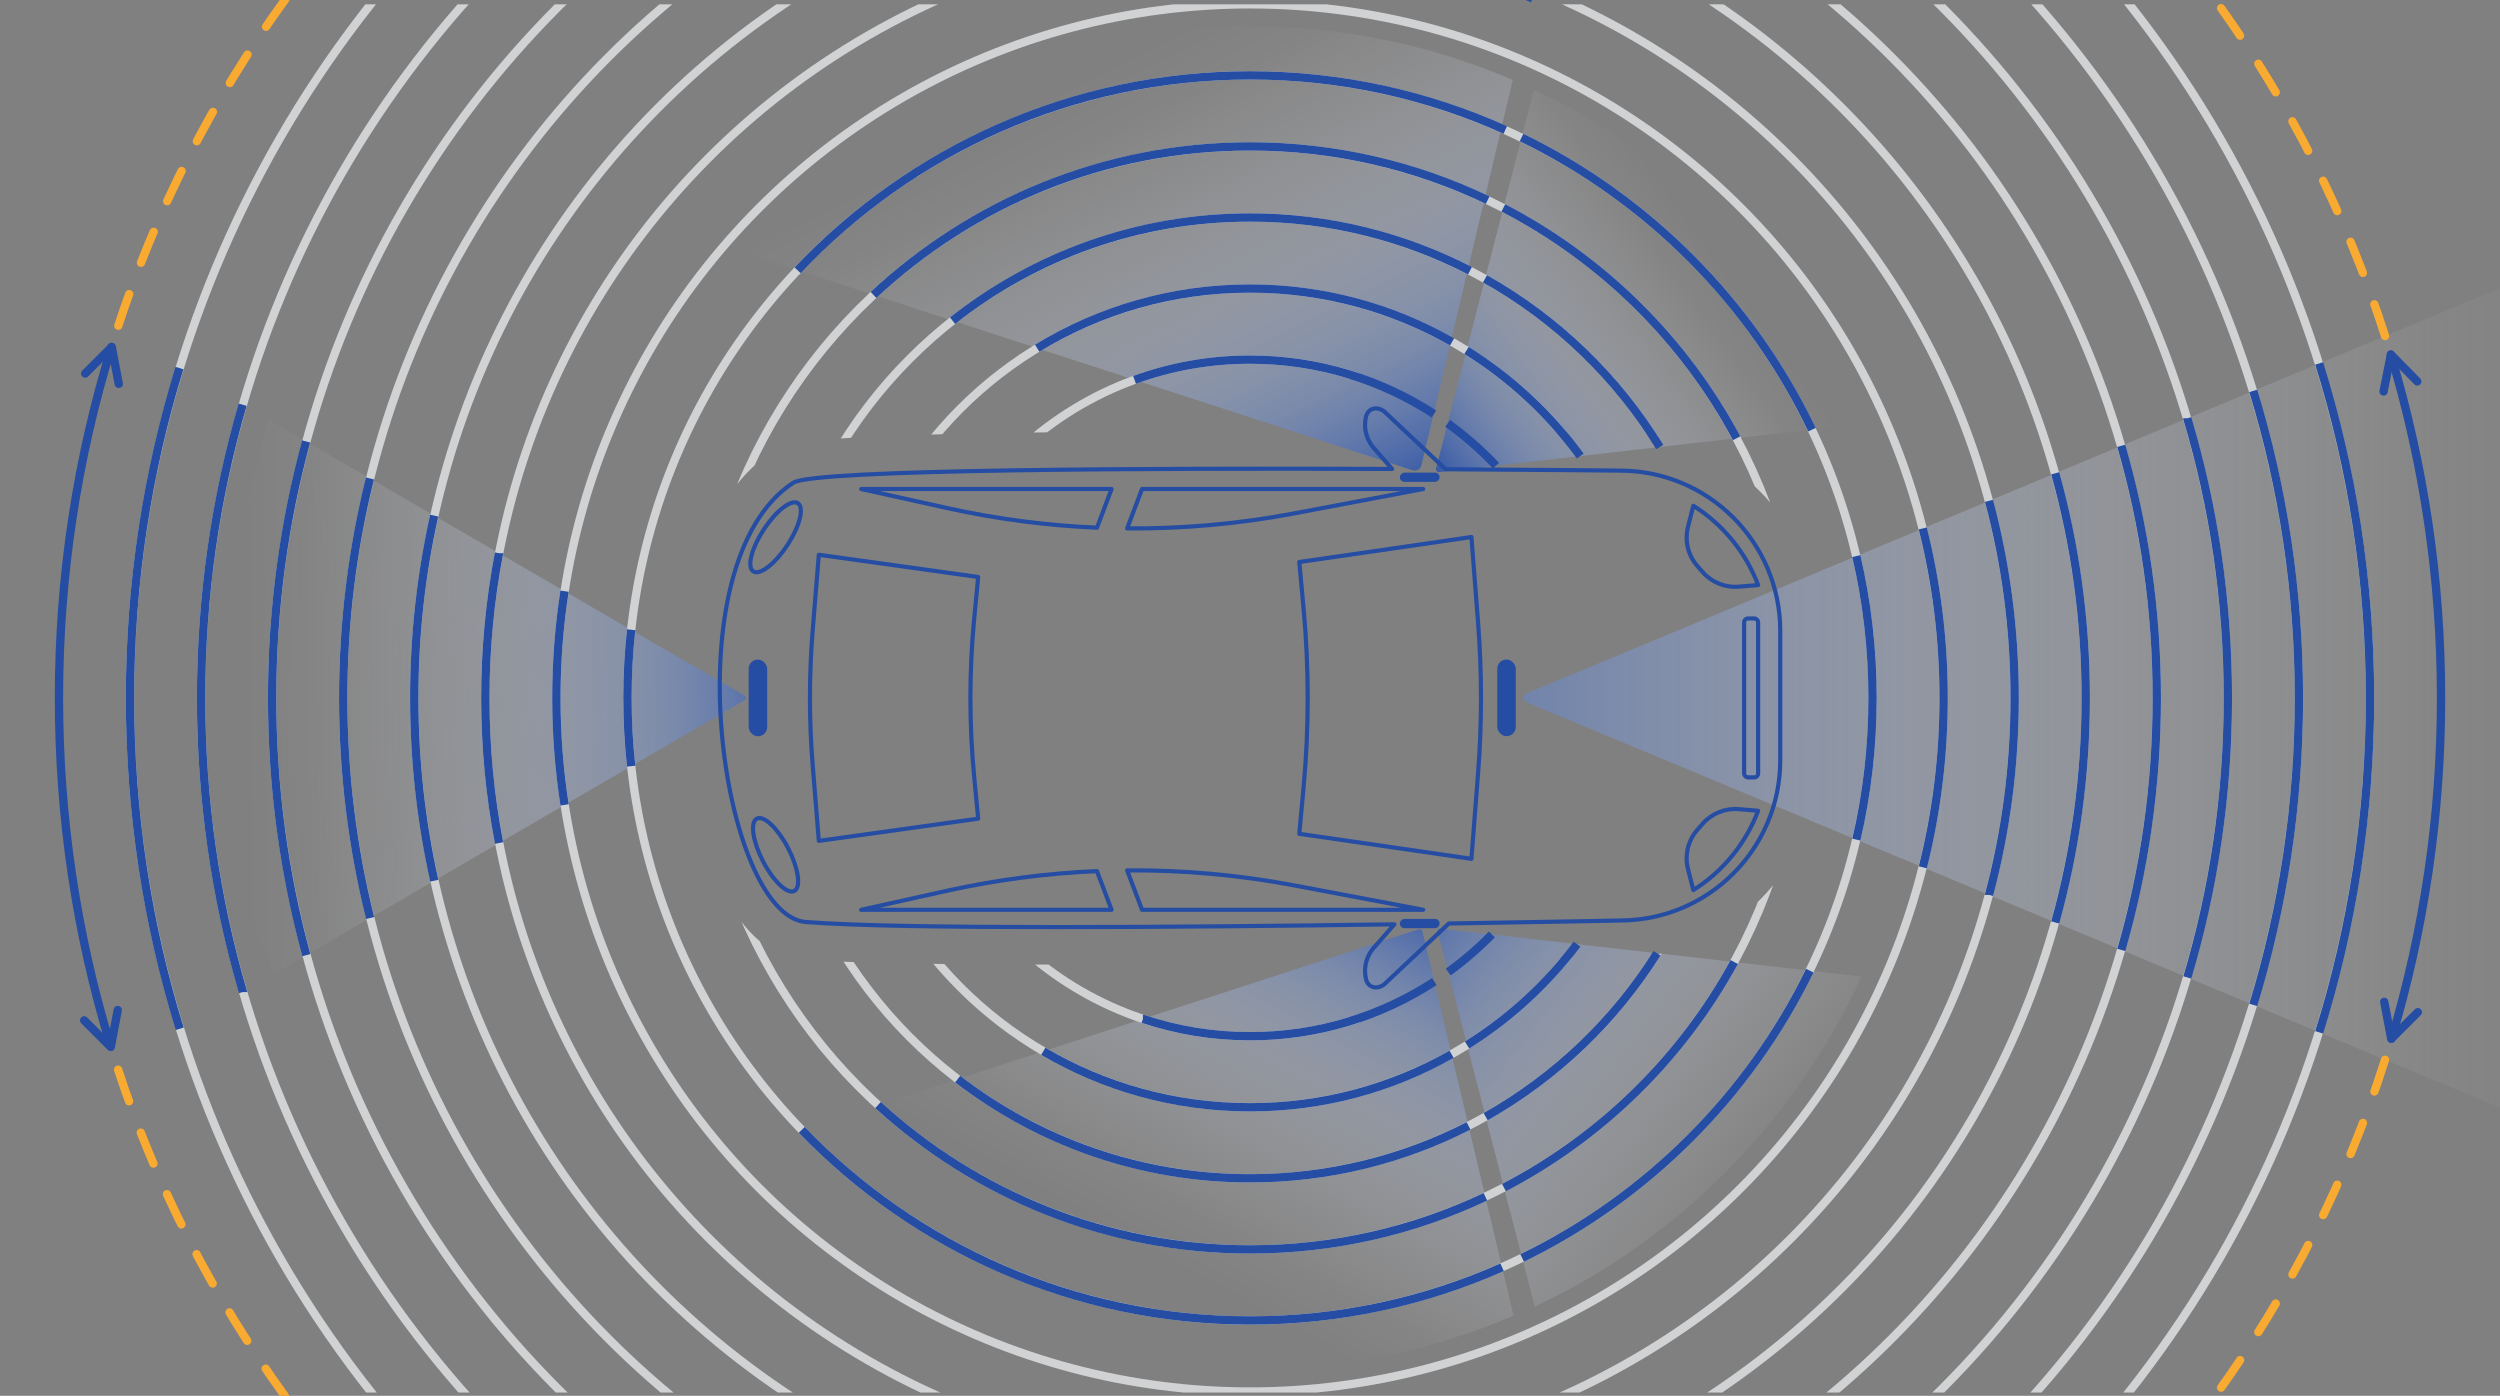 <?xml version="1.0" encoding="UTF-8"?>
<svg id="Layer_1" xmlns="http://www.w3.org/2000/svg" xmlns:xlink="http://www.w3.org/1999/xlink" version="1.1" viewBox="0 0 600 335">
  <rect x="0" y="0" width="600" height="335" fill="#808080" stroke="none"/>
  <!-- Generator: Adobe Illustrator 29.4.0, SVG Export Plug-In . SVG Version: 2.1.0 Build 152)  -->
  <defs>
    <style>
      .st0, .st1, .st2, .st3, .st4, .st5 {
        fill: none;
      }

      .st1 {
        stroke: #f9aa31;
        stroke-dasharray: 8.03;
      }

      .st1, .st2, .st3, .st4, .st5 {
        stroke-linejoin: round;
      }

      .st1, .st2, .st4, .st5 {
        stroke-linecap: round;
      }

      .st1, .st3, .st4, .st5 {
        stroke-width: 2px;
      }

      .st6 {
        fill: #1d1d35;
      }

      .st7 {
        fill: url(#linear-gradient2);
      }

      .st8 {
        fill: url(#linear-gradient1);
      }

      .st9 {
        fill: url(#linear-gradient3);
      }

      .st10 {
        fill: url(#linear-gradient5);
      }

      .st11 {
        fill: url(#linear-gradient4);
      }

      .st12 {
        fill: url(#linear-gradient);
      }

      .st13 {
        fill: #ffa600;
      }

      .st2, .st3, .st5 {
        stroke: #254da3;
      }

      .st14 {
        fill: #7788a7;
      }

      .st4 {
        stroke: #d0d2d3;
      }

      .st15 {
        fill: #2e384d;
      }

      .st16 {
        fill: #d0d2d3;
      }

      .st17 {
        clip-path: url(#clippath);
      }

      .st18 {
        fill: #254da3;
      }
    </style>
    <linearGradient id="linear-gradient" x1="57.818" y1="167.19" x2="199.527" y2="165.739" gradientUnits="userSpaceOnUse">
      <stop offset="0" stop-color="#fff" stop-opacity="0"/>
      <stop offset=".121" stop-color="#f6f7fb" stop-opacity=".04"/>
      <stop offset=".29" stop-color="#dee4f1" stop-opacity=".151"/>
      <stop offset=".488" stop-color="#b6c3e0" stop-opacity=".334"/>
      <stop offset=".707" stop-color="#7e96c8" stop-opacity=".589"/>
      <stop offset=".941" stop-color="#385cab" stop-opacity=".912"/>
      <stop offset="1" stop-color="#254da3"/>
    </linearGradient>
    <linearGradient id="linear-gradient1" x1="623.988" y1="167.5" x2="279.533" y2="167.5" gradientUnits="userSpaceOnUse">
      <stop offset="0" stop-color="#fff" stop-opacity="0"/>
      <stop offset=".118" stop-color="#f3f5f9" stop-opacity=".055"/>
      <stop offset=".31" stop-color="#d2daec" stop-opacity=".204"/>
      <stop offset=".552" stop-color="#9dafd5" stop-opacity=".446"/>
      <stop offset=".832" stop-color="#5574b7" stop-opacity=".779"/>
      <stop offset="1" stop-color="#254da3"/>
    </linearGradient>
    <linearGradient id="linear-gradient2" x1="260.088" y1="17.646" x2="317.177" y2="133.274" gradientUnits="userSpaceOnUse">
      <stop offset="0" stop-color="#fff" stop-opacity="0"/>
      <stop offset=".121" stop-color="#f6f7fb" stop-opacity=".04"/>
      <stop offset=".29" stop-color="#dee4f1" stop-opacity=".151"/>
      <stop offset=".488" stop-color="#b6c3e0" stop-opacity=".334"/>
      <stop offset=".707" stop-color="#7e96c8" stop-opacity=".589"/>
      <stop offset=".941" stop-color="#385cab" stop-opacity=".912"/>
      <stop offset="1" stop-color="#254da3"/>
    </linearGradient>
    <linearGradient id="linear-gradient3" x1="410.885" y1="59.305" x2="338.933" y2="110.7" gradientUnits="userSpaceOnUse">
      <stop offset="0" stop-color="#fff" stop-opacity="0"/>
      <stop offset=".121" stop-color="#f6f7fb" stop-opacity=".04"/>
      <stop offset=".29" stop-color="#dee4f1" stop-opacity=".151"/>
      <stop offset=".488" stop-color="#b6c3e0" stop-opacity=".334"/>
      <stop offset=".707" stop-color="#7e96c8" stop-opacity=".589"/>
      <stop offset=".941" stop-color="#385cab" stop-opacity=".912"/>
      <stop offset="1" stop-color="#254da3"/>
    </linearGradient>
    <linearGradient id="linear-gradient4" x1="253.495" y1="328.472" x2="324.13" y2="200.264" gradientUnits="userSpaceOnUse">
      <stop offset=".237" stop-color="#fff" stop-opacity="0"/>
      <stop offset=".329" stop-color="#f6f7fb" stop-opacity=".04"/>
      <stop offset=".458" stop-color="#dee4f1" stop-opacity=".151"/>
      <stop offset=".609" stop-color="#b6c3e0" stop-opacity=".334"/>
      <stop offset=".777" stop-color="#7e96c8" stop-opacity=".589"/>
      <stop offset=".955" stop-color="#385cab" stop-opacity=".912"/>
      <stop offset="1" stop-color="#254da3"/>
    </linearGradient>
    <linearGradient id="linear-gradient5" x1="429.593" y1="290.836" x2="329.088" y2="214.039" gradientUnits="userSpaceOnUse">
      <stop offset="0" stop-color="#fff" stop-opacity="0"/>
      <stop offset=".121" stop-color="#f6f7fb" stop-opacity=".04"/>
      <stop offset=".29" stop-color="#dee4f1" stop-opacity=".151"/>
      <stop offset=".488" stop-color="#b6c3e0" stop-opacity=".334"/>
      <stop offset=".707" stop-color="#7e96c8" stop-opacity=".589"/>
      <stop offset=".941" stop-color="#385cab" stop-opacity=".912"/>
      <stop offset="1" stop-color="#254da3"/>
    </linearGradient>
    <clipPath id="clippath">
      <path class="st0" d="M0,1.04v333.16h600V1.04H0ZM436.26,182.44c0,26.15-21.25,47.43-47.39,47.48-1.29.03-13.034.277-34.184.607l-16.236,12.203-.23.22-.25.2c-2.24,1.83-4.99,2.83-7.75,2.83-5.28,0-9.85-3.63-11.12-8.84-.33-1.35-.49-2.73-.49-4.11,0-.66.04-1.32.11-1.98-24.67.3-46.46.45-64.93.45-30.32,0-50.89-.42-61.14-1.25-11.1-.9-19.71-12.19-24.91-32.64-3.92-15.43-5.03-33.11-3.04-48.52,2.51-19.44,9.68-33.53,20.75-40.76,3.46-2.27,7.39-4.84,119.39-4.84,4.49,0,9.11.01,13.84.01-.05-.5-.07-1.02-.07-1.53,0-1.38.16-2.76.49-4.12,1.27-5.2,5.84-8.83,11.12-8.83,2.76,0,5.51,1,7.75,2.83l.24.2.24.22,15.682,11.391c21.73.12,33.688.279,34.698.289,26.16.03,47.43,21.32,47.43,47.48v31.01Z"/>
    </clipPath>
  </defs>
  <path class="st12" d="M178.76,168.01l-16.6,9.66-.03.02-1.89,1.09-.03.02-17.89,10.42-.03.01-1.85,1.07-.02.01-17.5,10.19-.02.01-1.82,1.06-.02.01-17.24,10.03-.02.01-1.79,1.04-.02.01-17.15,9.97-.01.01-1.78,1.03-.01.01-16.97,9.87-.01.01-.05.03-4.59-10.16-.01-.02c-4.19-18.08-6.35-36.79-6.35-55.82,0-21.79,2.82-43.14,8.3-63.64.3-1.11.6-2.22.92-3.33l1.79,1.04,16.93,9.8.06.03,1.73,1.01.06.03,17.11,9.91.06.03,1.75,1.03.06.03,17.22,9.97.05.03,1.79,1.04.05.03,17.48,10.12.05.03,1.82,1.06.05.03,17.87,10.35.05.03,1.87,1.08.05.03,16.58,9.61c.41.23.41.83,0,1.06Z"/>
  <path class="st8" d="M600,69.16v196.68l-46-19.16-1.86-.77-17.58-7.32-1.86-.77-17.6-7.33-1.86-.78-17.69-7.37-1.86-.77-17.64-7.34-1.86-.78-17.67-7.36-1.87-.77-17.74-7.39-1.87-.78-68.68-28.6c-.95-.4-.95-1.75,0-2.14l68.67-28.58,1.88-.79,17.74-7.38,1.86-.77,17.67-7.36,1.87-.78,17.64-7.34,1.85-.77,17.7-7.37,1.85-.77,17.61-7.33,1.85-.77,17.59-7.32,1.86-.77,46-19.15Z"/>
  <path class="st7" d="M363.07,19.17l-.46,1.97-4.45,18.76-.47,1.98-4.47,18.84-.47,2-4.51,19.01-.48,2.04-6.62,27.9c-.22.94-1.2,1.49-2.12,1.2l-57.09-18.58-3.5-1.13-27.04-8.8-2.53-.82-22.53-7.33-2.26-.73-20.7-6.74-2.15-.69-19.94-6.49-2.07-.67C208.76,27.43,251.96,6.31,300,6.31c22.37,0,43.69,4.58,63.07,12.86Z"/>
  <path class="st9" d="M447.15,101.72l-2.09.24h-.01l-19.92,2.27-2.11.24-77.59,8.83c-.5.06-.9-.4-.78-.89l6.82-26.39.53-2.05,4.92-19.04.52-2,4.86-18.81.52-1.98,4.81-18.65.02-.07.49-1.9.11.05c34.94,16.38,63.06,44.93,78.9,80.15Z"/>
  <path class="st11" d="M363.24,315.76c-19.43,8.32-40.8,12.93-63.24,12.93-47.54,0-90.34-20.69-119.87-53.54l1.62-.52.47-.15,19.47-6.34.55-.18,1.6-.51.57-.19,20.13-6.55.72-.23,1.54-.5.74-.24,21.79-7.09.86-.28,1.67-.54.91-.29,26.13-8.51,1.78-.57h.01l1.71-.56,1.98-.64h.01l56.02-18.23c.43-.14.87.11.98.54l6.52,27.48v.01l.32,1.36.15.66.33,1.38,4.21,17.76.3,1.25.18.76.29,1.24,4.17,17.57.3,1.27.17.71.3,1.27,4.15,17.49.3,1.27.16.71Z"/>
  <path class="st10" d="M368.35,313.59l-.01.01-.03-.11-.19-.72-.29-1.14-.03-.11-4.51-17.47-.3-1.15-.03-.11-.19-.72-.29-1.14-.03-.11-4.54-17.56-.29-1.12-.03-.11-.2-.77-.29-1.12-.03-.11-4.6-17.81-.32-1.25-.03-.11-.18-.69-.32-1.23-.03-.11-6.59-25.52c-.07-.26.14-.51.41-.48l77.05,8.77.09.01.94.11,1.09.12.09.01.93.11,18.97,2.16.08.01.88.1,1.13.13.08.01c-.01.03-.03.06-.04.09-15.9,34.74-43.79,62.89-78.35,79.13Z"/>
  <path class="st18" d="M366.05-.02c.48.19.96.38,1.44.59l.14-.59h-1.58Z"/>
  <g>
    <path class="st2" d="M427.259,151.43v31.01c0,21.25-17.23,38.48-38.48,38.48,0,0-16.95.35-41.06.72l-15.44,14.54c-1.79,1.46-3.94.85-4.43-1.16-.16-.66-.24-1.32-.24-1.99,0-2.02.74-4.01,2.1-5.57l4.94-5.62c-49.68.7-118.86,1.26-141.27-.56-20.19-1.64-32.68-86.03-3-105.42,5.01-3.28,86.75-3.53,143.73-3.31l-4.4-5.01c-1.36-1.56-2.1-3.55-2.1-5.57,0-.67.08-1.33.24-1.99.49-2.01,2.64-2.62,4.43-1.16l14.66,13.8c24.47.13,41.84.33,41.84.33,21.25,0,38.48,17.23,38.48,38.48Z"/>
    <g>
      <path class="st2" d="M421.951,140.414l-4.63.39c-3.3.27-6.52-1.04-8.7-3.52l-1.25-1.43c-2.26-2.58-3.1-6.11-2.25-9.43l1.28-5.04c7.06,4.44,12.57,11.12,15.55,19.03Z"/>
      <path class="st2" d="M421.951,194.586l-4.63-.39c-3.3-.27-6.52,1.04-8.7,3.52l-1.25,1.43c-2.26,2.58-3.1,6.11-2.25,9.43l1.28,5.04c7.06-4.44,12.57-11.12,15.55-19.03Z"/>
    </g>
    <ellipse class="st2" cx="186.14" cy="128.948" rx="9.774" ry="3.401" transform="translate(-23.712 214.024) rotate(-56.78)"/>
    <ellipse class="st2" cx="186.14" cy="205.15" rx="3.401" ry="9.774" transform="translate(-73.484 108.556) rotate(-27.374)"/>
    <rect class="st2" x="418.587" y="148.43" width="3.364" height="38.139" rx=".919" ry=".919"/>
    <path class="st2" d="M353.142,206.115l-41.311-6,1.035-11.249c1.307-14.214,1.307-28.518,0-42.731l-1.035-11.249,41.311-6,1.596,20.547c.934,12.027.934,24.108,0,36.135l-1.596,20.547Z"/>
    <path class="st2" d="M196.516,201.812l38.248-5.335-.958-10.002c-1.21-12.638-1.21-25.356,0-37.994l.958-10.002-38.248-5.335-1.478,18.269c-.865,10.693-.865,21.435,0,32.129l1.478,18.269Z"/>
    <path class="st2" d="M206.679,117.362h60.1l-3.51,9.28c-12.05-.51-24.07-2.08-35.92-4.7l-20.67-4.58Z"/>
    <path class="st2" d="M341.559,117.362l-31.05,5.87c-13.22,2.5-26.62,3.69-40,3.59l3.58-9.46h67.47Z"/>
    <path class="st2" d="M206.679,218.349h60.1l-3.51-9.28c-12.05.51-24.07,2.08-35.92,4.7l-20.67,4.58Z"/>
    <path class="st2" d="M341.559,218.349l-31.05-5.87c-13.22-2.5-26.62-3.69-40-3.59l3.58,9.46h67.47Z"/>
  </g>
  <rect class="st18" x="359.343" y="158.271" width="4.445" height="18.416" rx="2.222" ry="2.222"/>
  <rect class="st18" x="179.677" y="158.292" width="4.445" height="18.416" rx="2.222" ry="2.222"/>
  <rect class="st18" x="339.617" y="109.768" width="2.235" height="9.539" rx="1.117" ry="1.117" transform="translate(455.272 -226.197) rotate(90)"/>
  <rect class="st18" x="339.617" y="216.883" width="2.235" height="9.539" rx="1.117" ry="1.117" transform="translate(562.388 -119.081) rotate(90)"/>
  <path class="st1" d="M572.41,254.35c-9.19,28.88-22.86,55.77-40.17,79.85"/>
  <path class="st1" d="M68.38,335.06c-17.34-23.93-31.06-50.64-40.36-79.35"/>
  <path class="st1" d="M572.41,80.64c-9.2-28.87-22.86-55.76-40.17-79.84"/>
  <path class="st1" d="M68.46-.15c-17.43,24.02-31.21,50.87-40.53,79.72"/>
  <path class="st5" d="M573.79,85.097c7.845,26.091,12.06,53.75,12.06,82.403,0,28.428-4.151,55.886-11.883,81.804"/>
  <polyline class="st5" points="20.201 244.894 26.583 251.276 28.262 242.408"/>
  <polyline class="st5" points="28.5 92.133 26.816 83.266 20.438 89.653"/>
  <polyline class="st5" points="580.274 242.922 573.892 249.304 572.213 240.436"/>
  <polyline class="st5" points="572.056 93.949 573.819 85.097 580.139 91.54"/>
  <g>
    <rect class="st18" x="1238.062" y="-126.99" width="47.857" height="47.857" transform="translate(1158.929 -1365.052) rotate(90)"/>
    <rect class="st14" x="1127.812" y="-126.99" width="47.857" height="47.857" transform="translate(1048.678 -1254.802) rotate(90)"/>
    <rect class="st13" x="1072.686" y="-126.99" width="47.857" height="47.857" transform="translate(993.553 -1199.676) rotate(90)"/>
    <rect class="st15" x="1017.561" y="-126.99" width="47.857" height="47.857" transform="translate(938.428 -1144.551) rotate(90)"/>
    <rect class="st6" x="962.436" y="-126.99" width="47.857" height="47.857" transform="translate(883.303 -1089.426) rotate(90)"/>
    <rect class="st16" x="1182.937" y="-126.99" width="47.857" height="47.857" transform="translate(1103.803 -1309.927) rotate(90)"/>
  </g>
  <path class="st5" d="M26.764,83.266c-8.202,26.627-12.614,54.914-12.614,84.234,0,28.848,4.269,56.704,12.223,82.958"/>
  <path class="st18" d="M168.376,174.051"/>
  <g class="st17">
    <g>
      <circle class="st4" cx="300" cy="167.5" r="81.193"/>
      <circle class="st4" cx="300" cy="167.501" r="98.247"/>
      <circle class="st4" cx="300" cy="167.501" r="115.302"/>
      <circle class="st4" cx="300" cy="167.502" r="132.357"/>
      <circle class="st4" cx="300" cy="167.502" r="149.412"/>
      <circle class="st4" cx="300" cy="167.502" r="166.467"/>
      <circle class="st4" cx="300" cy="167.503" r="183.521"/>
      <circle class="st4" cx="300" cy="167.503" r="200.576"/>
      <circle class="st4" cx="300" cy="167.503" r="217.631"/>
      <circle class="st4" cx="300" cy="167.504" r="234.686"/>
      <circle class="st4" cx="300" cy="167.504" r="251.74"/>
      <circle class="st4" cx="300" cy="167.505" r="268.795"/>
    </g>
  </g>
  <g>
    <path class="st3" d="M358.04,224.27c-3.22,3.29-6.72,6.31-10.46,9.02"/>
    <path class="st3" d="M359.03,111.76c-3.53-3.74-7.41-7.14-11.59-10.15"/>
    <path class="st3" d="M344.24,235.58c-12.72,8.29-27.92,13.11-44.24,13.11-8.98,0-17.62-1.46-25.69-4.16h-.01"/>
    <path class="st3" d="M272.29,91.17c8.65-3.15,17.98-4.86,27.71-4.86,16.28,0,31.44,4.79,44.15,13.05"/>
    <path class="st3" d="M352.1,250.8c10.21-6.39,19.16-14.61,26.39-24.2"/>
    <path class="st3" d="M351.96,84.11c10.64,6.63,19.91,15.25,27.3,25.34"/>
    <path class="st3" d="M250.39,252.31c14.56,8.55,31.51,13.44,49.61,13.44,17.59,0,34.1-4.62,48.38-12.73"/>
    <path class="st3" d="M248.92,83.57c14.88-9.09,32.37-14.32,51.08-14.32,17.64,0,34.19,4.65,48.5,12.8"/>
    <path class="st3" d="M356.55,268c16.76-9.45,30.92-22.97,41.13-39.22"/>
    <path class="st3" d="M356.4,66.92c17.19,9.65,31.65,23.59,41.94,40.36"/>
    <path class="st3" d="M229.84,258.99c19.44,14.94,43.76,23.81,70.16,23.81,18.89,0,36.72-4.54,52.45-12.59"/>
    <path class="st3" d="M228.61,76.96c19.64-15.51,44.43-24.76,71.39-24.76,19.03,0,36.97,4.61,52.79,12.77"/>
    <path class="st3" d="M360.95,285.02c23.37-12.14,42.66-31.05,55.26-54.13"/>
    <path class="st3" d="M360.8,49.9c23.79,12.33,43.37,31.66,55.99,55.28"/>
    <path class="st3" d="M210.73,265.21c23.53,21.52,54.87,34.65,89.27,34.65,20.21,0,39.36-4.53,56.49-12.63"/>
    <path class="st3" d="M209.64,70.79c23.65-22.11,55.42-35.65,90.36-35.65,20.43,0,39.77,4.63,57.04,12.89"/>
    <path class="st3" d="M445.51,133.46c2.55,10.93,3.9,22.33,3.9,34.04,0,11.7-1.34,23.09-3.89,34.01"/>
    <path class="st3" d="M151.48,183.88c-.59-5.38-.89-10.85-.89-16.38s.3-10.99.89-16.36"/>
    <path class="st3" d="M191.43,64.87c27.22-28.81,65.8-46.78,108.57-46.78,21.83,0,42.57,4.68,61.27,13.1"/>
    <path class="st3" d="M192.41,271.17c27.17,28.2,65.33,45.74,107.59,45.74,21.53,0,42-4.55,60.5-12.76"/>
    <path class="st3" d="M365.17,33.01c30.43,14.78,55.1,39.58,69.7,70.11"/>
    <path class="st3" d="M365.32,301.91c30-14.6,54.39-38.96,69.03-68.95"/>
    <path class="st3" d="M135.5,193.17c-1.3-8.37-1.97-16.94-1.97-25.67,0-8.71.67-17.27,1.96-25.62"/>
    <path class="st3" d="M461.46,126.82c3.27,13.02,5.01,26.65,5.01,40.68,0,14.02-1.73,27.64-5,40.65"/>
    <path class="st3" d="M119.78,202.32c-2.17-11.27-3.3-22.91-3.3-34.82,0-11.87,1.13-23.49,3.28-34.73v-.01"/>
    <path class="st3" d="M477.37,214.78v-.01c4.01-15.08,6.15-30.93,6.15-47.27,0-16.35-2.14-32.21-6.16-47.3"/>
    <path class="st3" d="M104.23,211.36c-3.15-14.12-4.81-28.79-4.81-43.86,0-15.02,1.65-29.66,4.79-43.74"/>
    <path class="st3" d="M493.25,113.59c4.78,17.16,7.33,35.24,7.33,53.91s-2.55,36.74-7.33,53.89"/>
    <path class="st3" d="M88.79,114.83c-4.2,16.87-6.42,34.51-6.42,52.67,0,18.22,2.24,35.91,6.46,52.82"/>
    <path class="st3" d="M509.1,106.99c5.56,19.21,8.53,39.51,8.53,60.51,0,20.99-2.97,41.29-8.52,60.49"/>
    <path class="st3" d="M73.52,229.23c-5.36-19.67-8.21-40.37-8.21-61.73,0-21.3,2.84-41.94,8.16-61.55"/>
    <path class="st3" d="M524.96,234.59c6.33-21.26,9.73-43.78,9.73-67.09,0-23.32-3.4-45.84-9.74-67.1v-.01"/>
    <path class="st3" d="M58.3,238.09v-.01c-6.54-22.4-10.04-46.07-10.04-70.58,0-24.43,3.48-48.04,9.97-70.37"/>
    <path class="st3" d="M540.78,93.81c7.13,23.31,10.96,48.05,10.96,73.69s-3.83,50.38-10.96,73.68"/>
    <path class="st3" d="M43.06,88.34c-7.71,25.03-11.86,51.61-11.86,79.16,0,27.64,4.17,54.31,11.93,79.41"/>
    <path class="st3" d="M556.6,87.22c7.93,25.35,12.2,52.32,12.2,80.28s-4.27,54.92-12.2,80.27"/>
  </g>
</svg>